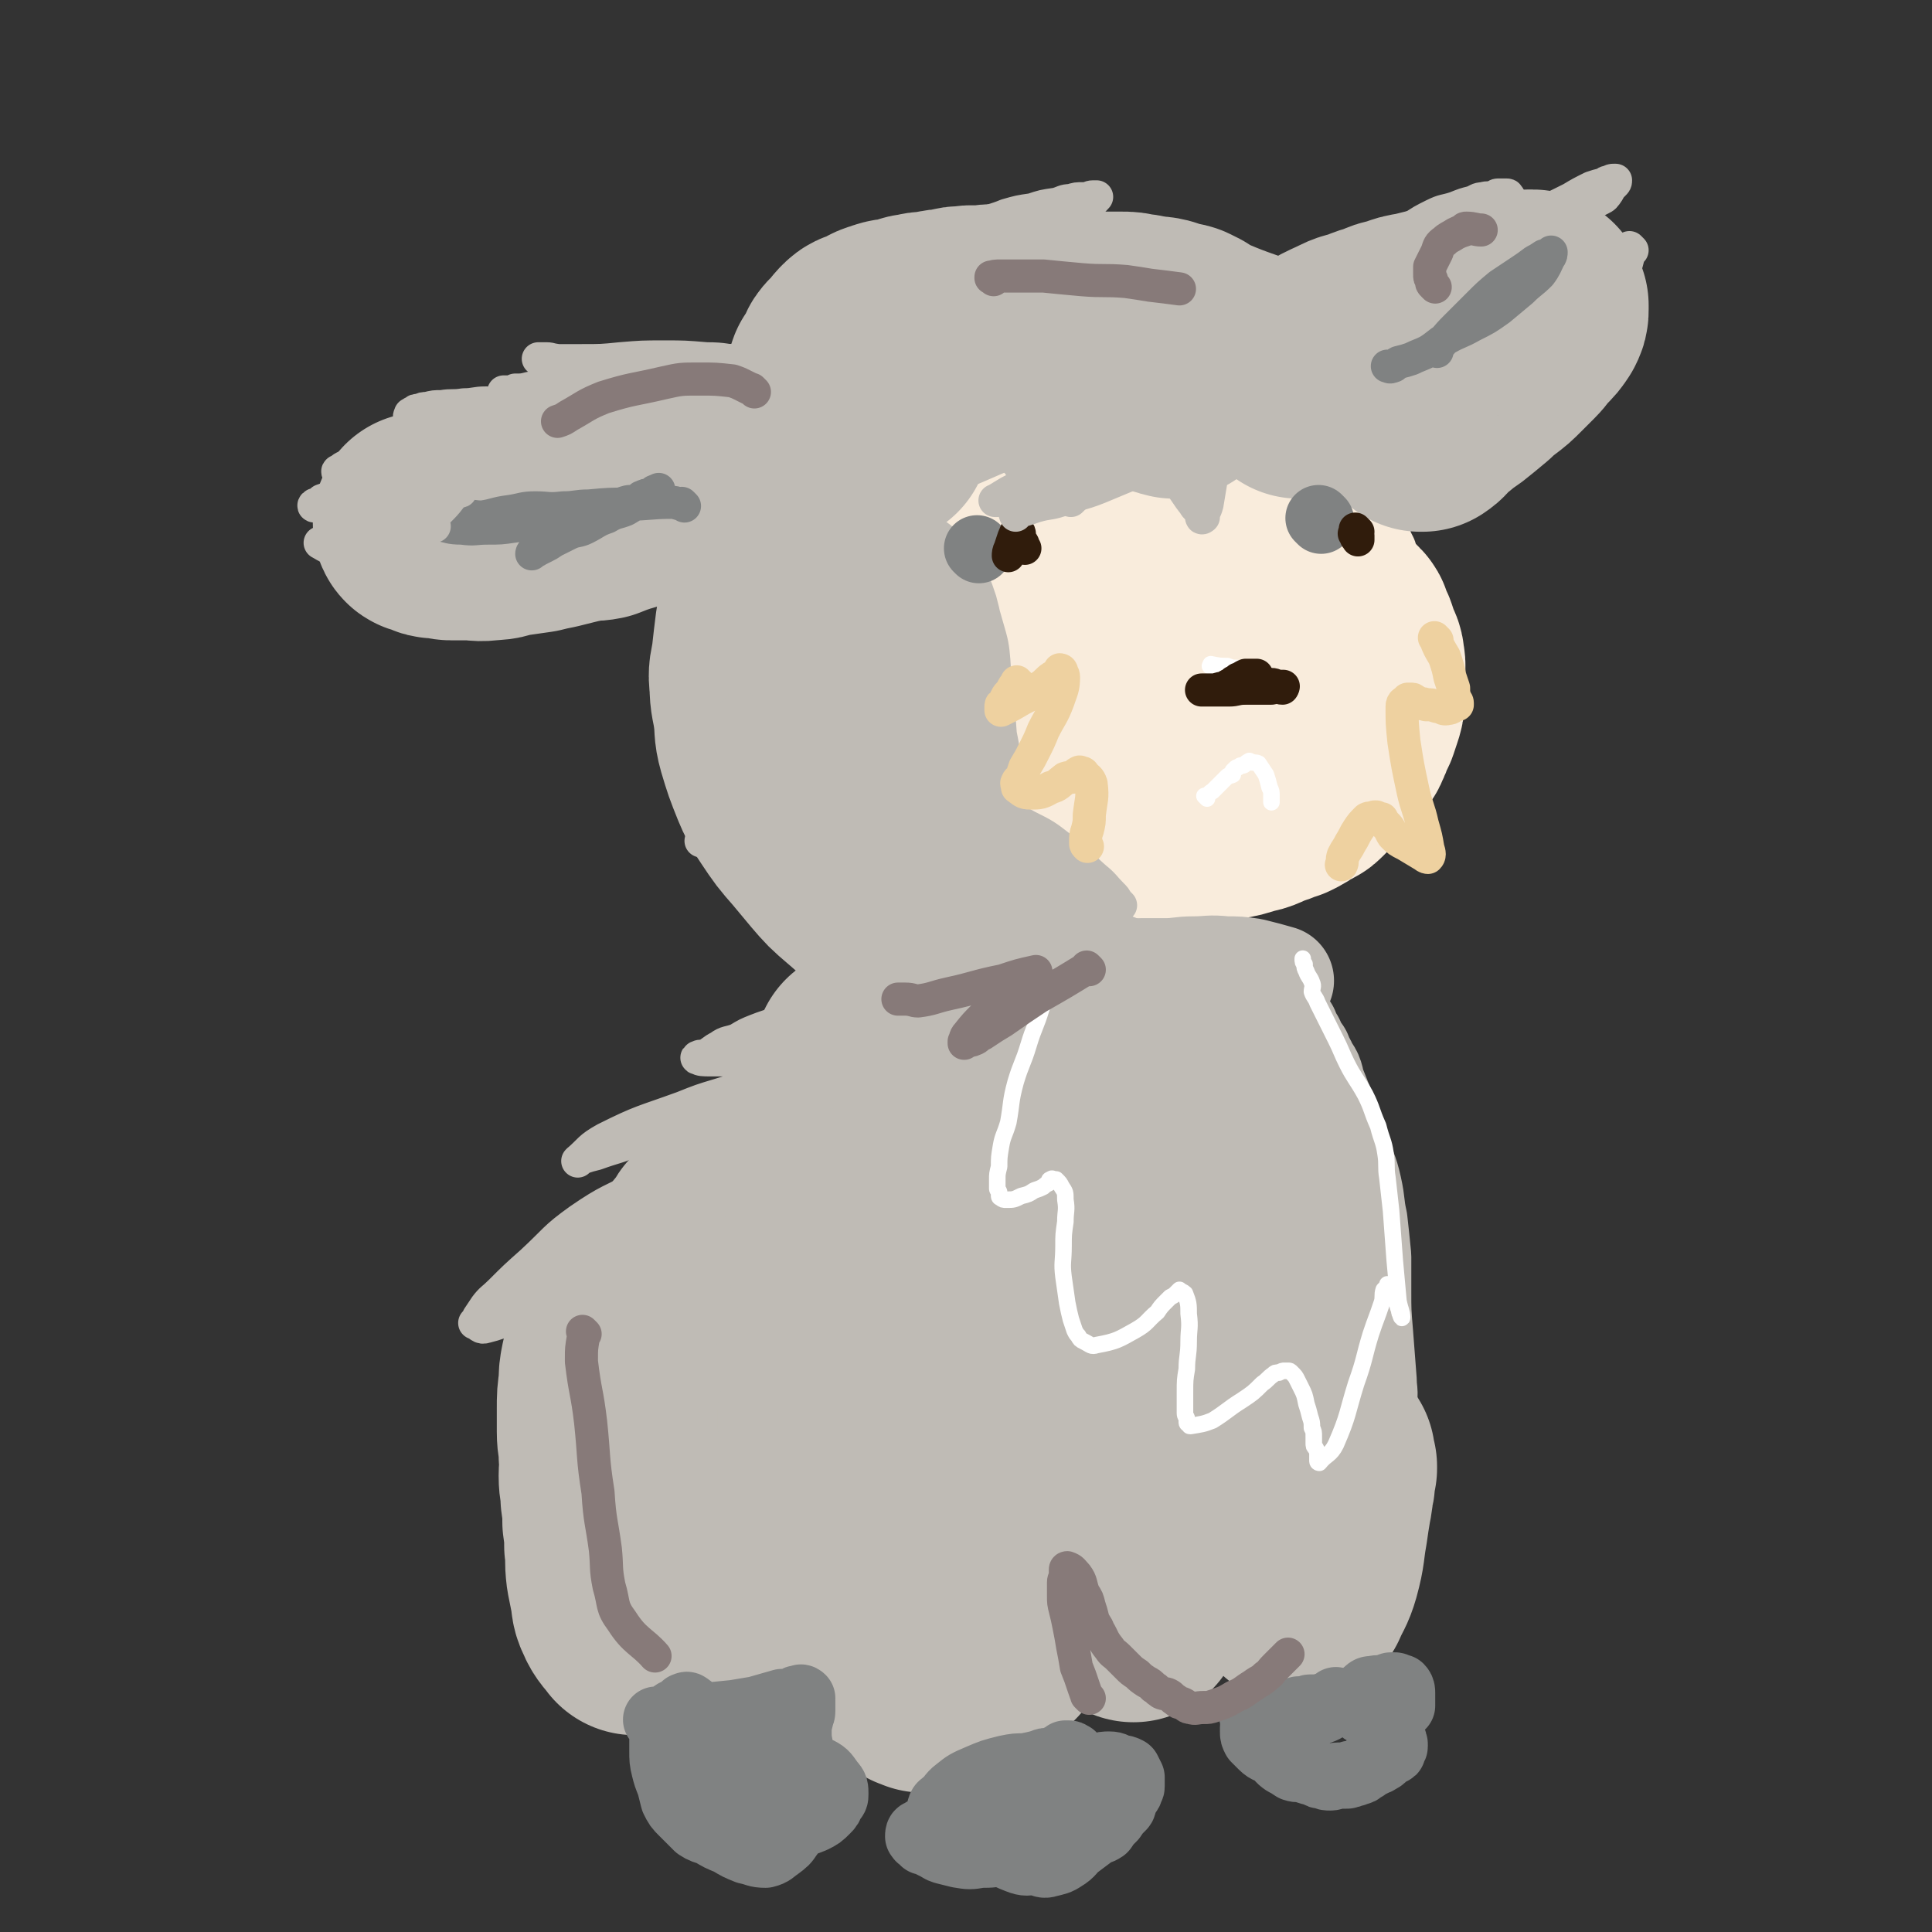 <svg viewBox='0 0 1050 1050' version='1.1' xmlns='http://www.w3.org/2000/svg' xmlns:xlink='http://www.w3.org/1999/xlink'><rect x="0" y="0" width="1050" height="1050" fill="#333333" stroke="none"/><g fill='none' stroke='#F9ECDC' stroke-width='9' stroke-linecap='round' stroke-linejoin='round'><path d='M541,380c-1,-1 -1,-1 -1,-1 -1,-1 0,0 0,0 0,0 0,0 0,0 2,-3 2,-3 5,-6 4,-4 4,-4 9,-8 4,-4 4,-3 8,-8 4,-5 3,-5 7,-11 2,-3 2,-3 5,-6 2,-3 2,-3 5,-6 2,-2 1,-2 3,-4 3,-3 3,-2 6,-4 2,-2 1,-3 4,-5 3,-2 3,-2 6,-5 4,-3 4,-3 8,-6 3,-2 3,-2 6,-4 2,-1 2,-1 5,-3 2,-1 2,-1 5,-1 2,-1 2,0 5,-1 3,-1 2,-1 5,-2 2,-1 2,-1 5,-1 2,-1 2,0 5,-1 2,0 2,-1 4,-1 3,-1 3,0 6,0 2,0 2,0 5,0 2,0 2,0 4,0 2,0 2,0 5,1 2,1 2,1 5,1 2,1 2,1 5,1 1,0 1,0 3,0 1,0 1,0 3,1 1,0 1,0 2,1 2,1 2,2 3,2 2,1 2,1 5,1 1,1 1,0 2,1 2,1 2,1 3,2 2,1 2,0 3,1 2,1 2,1 3,2 2,1 2,0 4,1 1,1 0,1 1,2 2,1 2,0 3,1 2,1 1,2 2,2 2,2 3,1 5,2 1,1 1,1 3,2 1,1 0,1 1,2 1,1 1,1 2,2 1,1 1,1 2,2 2,2 2,2 3,4 1,1 1,1 2,1 1,1 2,1 3,2 2,2 2,2 4,5 0,0 0,0 1,1 1,2 1,2 2,3 1,1 0,1 1,2 1,2 1,1 2,2 1,2 1,2 2,3 '/></g>
<g fill='none' stroke='#F9ECDC' stroke-width='120' stroke-linecap='round' stroke-linejoin='round'><path d='M580,373c-1,-1 -1,-1 -1,-1 -1,-1 0,0 0,0 0,0 1,0 1,0 1,-2 0,-2 1,-4 1,-3 1,-3 2,-5 2,-2 2,-2 3,-4 2,-4 2,-4 3,-7 2,-3 2,-3 4,-6 3,-3 3,-3 6,-5 3,-3 3,-3 6,-5 2,-3 2,-3 5,-5 3,-2 3,-3 7,-4 3,-2 3,-2 6,-3 2,-1 1,-2 3,-3 3,-2 3,-2 5,-3 2,-1 2,-1 4,-2 2,-1 2,-2 4,-3 3,-1 3,-1 5,-2 3,-1 2,-1 4,-2 3,-1 3,-2 7,-2 2,-1 2,0 5,0 4,0 4,0 8,0 1,0 2,0 3,0 2,0 2,1 4,1 3,1 3,0 6,0 2,0 2,0 5,1 1,0 1,0 2,1 2,1 2,1 4,2 2,1 2,0 4,1 2,1 2,1 3,2 2,1 2,1 4,2 3,2 3,2 5,4 2,2 2,2 4,3 2,2 3,2 4,3 2,2 2,2 3,3 2,2 2,2 3,3 2,2 2,2 3,3 2,2 2,2 4,4 1,1 0,2 1,3 1,2 1,2 2,4 1,3 1,3 2,6 1,3 2,3 2,6 1,4 0,4 0,9 0,3 0,3 0,6 0,3 0,3 0,5 0,3 0,3 -1,6 -1,3 -1,3 -2,6 -1,2 -1,2 -2,4 -1,3 -1,3 -2,5 -1,3 -2,2 -3,4 -2,2 -2,2 -3,4 -2,3 -2,3 -4,5 -2,3 -2,2 -4,4 -3,3 -3,3 -6,6 -1,1 -1,1 -4,2 -4,3 -4,3 -8,5 -5,1 -4,2 -9,3 -5,2 -5,3 -11,4 -6,2 -6,2 -12,3 -7,1 -7,2 -14,2 -8,0 -8,-1 -16,-1 -8,-1 -8,0 -15,-1 -5,-1 -5,-1 -11,-3 -4,-2 -4,-2 -9,-4 -4,-3 -3,-3 -7,-6 -4,-3 -4,-2 -8,-5 -3,-4 -3,-4 -6,-9 -3,-5 -3,-5 -5,-11 -2,-6 -1,-6 -2,-12 -1,-7 -1,-7 -1,-13 0,-6 0,-6 2,-11 3,-6 4,-7 7,-12 '/><path d='M498,267c-1,-1 -1,-1 -1,-1 -1,-1 0,0 0,0 0,0 0,0 0,0 0,0 -1,0 0,0 0,-1 1,-1 2,-1 2,0 2,1 3,1 2,1 2,1 4,1 2,1 2,1 4,1 2,1 3,0 4,1 3,1 3,1 5,2 2,1 2,1 4,2 2,1 2,2 4,2 2,2 2,1 5,2 2,1 2,2 4,2 2,1 2,1 5,2 0,0 0,0 0,0 '/></g>
<g fill='none' stroke='#F9ECDC' stroke-width='36' stroke-linecap='round' stroke-linejoin='round'><path d='M677,282c-1,-1 -1,-1 -1,-1 -1,-1 0,0 0,0 0,0 0,0 0,0 0,0 -1,-1 0,0 1,0 2,1 5,2 1,0 1,1 3,1 2,1 2,0 4,1 1,0 1,1 3,1 1,1 1,0 2,0 1,0 1,1 2,1 2,0 2,0 3,0 1,0 1,1 1,1 2,1 3,1 5,1 '/><path d='M676,293c-1,-1 -1,-1 -1,-1 -1,-1 0,0 0,0 2,-2 2,-2 4,-4 1,-2 1,-2 3,-5 1,-1 0,-2 1,-3 2,-2 2,-2 4,-4 0,0 0,-1 1,-1 1,-1 1,-1 2,-1 2,-1 2,-1 4,-1 1,0 1,-1 3,-1 2,0 2,0 4,0 2,0 2,1 4,1 0,1 0,1 1,1 2,1 3,0 5,1 1,1 1,2 2,2 2,1 2,0 3,1 2,1 2,2 3,2 2,1 2,0 3,1 2,1 2,1 3,2 2,1 2,1 3,2 0,0 0,0 0,0 '/><path d='M647,382c-1,-1 -1,-1 -1,-1 -1,-1 0,0 0,0 0,0 0,0 0,0 1,0 1,0 2,0 1,0 1,1 3,1 3,0 3,-1 6,-1 4,-1 4,0 8,0 '/><path d='M627,398c-1,-1 -1,-1 -1,-1 -1,-1 0,0 0,0 0,0 0,0 0,0 2,0 2,0 4,-1 7,-2 7,-3 14,-5 6,-1 6,-1 12,-2 9,-2 9,-2 18,-3 6,-1 6,-2 11,-2 4,-1 4,-1 9,-1 '/><path d='M679,280c-1,-1 -1,-1 -1,-1 -1,-1 0,-1 0,-1 0,-2 0,-2 1,-4 0,-4 0,-4 1,-8 1,-2 2,-2 3,-4 2,-3 2,-2 4,-5 1,-1 0,-1 1,-2 1,-1 1,-2 2,-2 2,-2 3,-2 5,-2 1,-1 1,-1 3,-1 2,0 2,-1 4,-1 2,0 2,1 5,1 3,1 3,1 6,2 2,1 3,1 5,2 2,2 2,2 5,4 2,1 2,0 4,1 2,2 2,2 5,3 2,2 2,2 4,3 1,1 2,1 3,2 0,1 0,2 0,2 1,2 1,2 2,2 '/><path d='M692,271c-1,-1 -1,-1 -1,-1 -1,-1 0,0 0,0 2,0 2,0 5,0 2,0 2,0 5,1 3,0 3,0 5,1 3,1 3,1 6,2 2,0 2,0 4,1 4,1 4,1 8,2 4,2 4,2 8,4 3,1 3,0 5,1 3,1 3,2 6,3 1,1 1,1 2,2 2,2 2,2 3,4 2,3 1,3 2,5 1,2 1,2 2,4 1,3 0,3 1,6 1,3 1,3 1,6 0,5 -1,6 -1,9 '/></g>
<g fill='none' stroke='#BFBBB5' stroke-width='120' stroke-linecap='round' stroke-linejoin='round'><path d='M471,576c-1,-1 -1,-1 -1,-1 -1,-1 0,0 0,0 0,0 0,0 0,0 0,0 0,0 0,0 -1,-1 0,0 0,0 0,5 -1,5 -1,9 -1,7 -1,7 -1,14 0,4 0,4 -1,8 0,4 1,4 0,8 -1,4 -1,4 -2,7 0,3 0,3 0,6 0,2 0,2 -1,4 0,1 0,1 -1,3 0,1 0,1 -1,2 0,1 0,1 -1,2 -2,2 -3,2 -5,3 -3,1 -3,1 -6,2 -4,1 -3,2 -7,2 -4,1 -5,0 -9,0 -2,0 -2,0 -4,1 -2,0 -2,0 -4,1 -2,1 -2,1 -4,2 -2,1 -2,1 -4,2 -3,1 -3,1 -6,2 -2,1 -2,1 -4,2 -2,2 -1,2 -3,3 -2,2 -3,1 -4,2 -3,2 -3,2 -6,4 -1,2 -1,2 -3,3 -3,2 -3,2 -6,4 -2,3 -1,3 -3,6 -3,2 -3,2 -5,5 -2,2 -2,2 -4,4 -1,1 -1,1 -2,3 -2,4 -2,5 -4,9 -2,3 -2,3 -3,6 -2,3 -2,3 -4,7 -1,3 -1,3 -1,7 -1,4 -1,5 -1,9 -1,7 -2,7 -2,14 -1,8 0,8 0,17 0,7 0,7 0,14 0,5 1,5 1,11 0,5 0,5 0,11 0,6 1,6 1,11 0,5 0,5 0,9 0,4 1,3 1,7 0,4 0,4 0,9 0,3 0,3 1,7 1,2 2,2 2,4 1,3 0,3 0,7 0,2 1,1 1,4 0,2 -1,2 0,4 1,2 1,2 2,4 1,1 1,2 1,4 1,1 1,1 1,2 0,2 0,2 1,3 2,3 3,4 5,6 '/><path d='M455,656c-1,-1 -1,-1 -1,-1 -1,-1 0,0 0,0 0,0 0,0 0,0 0,0 0,0 0,0 -1,-1 0,0 0,0 1,2 1,2 1,3 1,7 1,7 1,13 1,9 1,9 2,17 1,11 0,11 1,22 0,9 0,9 1,19 1,9 1,9 1,17 1,11 0,11 0,21 0,14 0,14 1,28 1,10 1,10 2,20 1,11 1,11 2,22 1,7 2,7 4,14 1,7 0,7 1,14 1,4 1,4 2,8 1,4 2,4 4,8 1,3 0,3 1,6 2,4 2,4 5,9 1,2 1,2 2,4 2,2 2,2 3,3 2,3 2,3 3,5 2,1 2,1 3,2 2,1 2,0 3,1 2,1 1,2 2,2 1,1 1,0 2,0 0,0 1,2 1,1 5,-8 7,-8 8,-18 4,-19 3,-20 3,-40 1,-18 0,-18 -1,-37 -1,-16 0,-16 -1,-32 -1,-13 -1,-13 -2,-26 -1,-10 -1,-11 -4,-20 -3,-12 -4,-12 -9,-23 -5,-10 -5,-10 -9,-19 -4,-8 -4,-8 -7,-17 -2,-6 -2,-6 -4,-12 -1,-5 -1,-5 -2,-11 -1,-2 -1,-2 -2,-4 -1,-2 -1,-2 -1,-4 0,-2 0,-2 0,-3 0,-1 -1,-1 -1,-2 0,-1 0,-1 0,-1 2,2 2,2 4,5 7,12 7,12 14,26 7,13 7,13 13,27 4,10 3,11 6,20 3,8 4,8 7,16 2,7 2,7 4,14 2,9 2,9 4,18 3,8 3,8 4,17 3,11 3,10 5,21 2,13 1,13 2,25 1,8 2,8 3,17 1,7 1,7 2,14 1,4 0,4 1,9 0,3 1,3 1,6 0,2 0,2 0,3 0,2 1,2 1,3 0,1 0,1 0,2 0,1 1,0 1,1 0,1 0,1 0,2 0,0 0,0 0,0 0,1 0,1 0,1 -6,-21 -6,-21 -11,-43 -5,-20 -5,-20 -10,-40 -3,-16 -3,-16 -5,-32 -2,-14 -2,-14 -3,-28 -2,-14 -2,-14 -2,-28 -1,-15 0,-15 0,-31 0,-12 0,-12 0,-25 0,-10 0,-10 0,-20 0,-8 -1,-8 -1,-17 0,-8 1,-8 1,-16 0,-8 0,-8 0,-16 0,-7 0,-7 0,-14 0,-7 1,-7 1,-14 0,-4 0,-4 0,-8 0,-2 0,-2 0,-5 0,-2 1,-2 1,-4 0,-1 0,-1 0,-2 0,-1 0,-1 0,-2 0,-1 0,-1 0,-1 0,-1 0,-1 0,-1 0,-1 0,-1 0,-1 0,0 0,0 0,0 0,0 0,0 0,0 '/><path d='M342,723c-1,-1 -1,-1 -1,-1 -1,-1 0,0 0,0 0,0 0,0 0,0 0,0 0,-1 0,0 -2,1 -2,1 -4,4 -1,3 -1,3 -3,7 -1,5 -1,5 -2,9 -1,5 -1,5 -1,10 -1,7 -1,7 -1,14 0,6 0,6 0,12 0,6 1,6 1,13 1,6 0,6 0,11 0,6 1,6 1,12 1,7 1,7 1,13 1,7 1,7 1,13 1,7 0,7 1,15 1,5 1,5 2,10 1,4 0,5 2,9 2,5 4,6 6,9 '/><path d='M568,772c-1,-1 -2,-2 -1,-1 0,0 1,1 1,2 1,1 0,1 1,3 0,2 0,2 1,3 1,5 1,5 2,9 1,4 2,4 3,8 2,4 2,4 4,7 1,3 1,3 3,6 1,4 2,4 3,7 1,3 0,4 1,7 1,3 2,3 3,6 2,4 2,4 4,7 1,3 1,3 3,6 0,2 0,2 1,4 1,1 1,1 1,2 1,2 2,2 2,3 1,2 1,2 1,3 1,2 1,2 2,4 1,1 1,1 2,2 2,3 2,2 4,5 3,5 5,7 7,11 '/><path d='M640,836c-1,-1 -2,-1 -1,-1 0,-3 1,-3 3,-6 1,-3 1,-3 3,-7 3,-7 3,-8 7,-15 5,-11 6,-10 11,-21 3,-6 2,-7 6,-13 3,-4 4,-4 7,-8 2,-3 1,-4 3,-7 1,-1 1,0 2,-1 1,-1 1,-1 2,-1 0,-1 0,-1 0,-1 0,0 1,0 1,0 1,1 1,1 2,2 2,3 2,3 3,6 2,4 2,4 3,8 2,5 2,5 2,10 1,6 0,6 0,11 0,5 1,5 1,10 1,5 0,5 1,11 0,4 1,4 1,8 1,7 0,7 1,14 0,3 1,3 1,6 1,3 1,3 1,6 1,3 1,3 1,6 0,2 0,2 0,4 0,0 1,0 1,1 1,2 0,2 1,3 0,1 1,0 1,1 1,1 1,1 1,2 0,1 0,1 0,2 0,0 0,0 0,0 0,1 1,0 1,0 3,-7 4,-7 6,-14 3,-11 2,-11 4,-22 1,-7 1,-7 2,-13 1,-5 1,-5 1,-9 1,-2 1,-2 1,-5 0,-1 0,-1 0,-2 0,-1 0,-1 0,-2 0,-1 1,-1 1,-1 0,-1 0,-1 0,-1 0,-1 -1,-1 -1,-2 0,-1 0,-1 0,-2 0,-1 0,-1 0,-1 '/><path d='M496,467c-1,-1 -1,-1 -1,-1 -1,-2 0,-3 -1,-5 -1,-1 -1,-1 -2,-3 -1,-3 -1,-3 -2,-6 -2,-5 -3,-5 -5,-10 -3,-6 -3,-6 -6,-13 -2,-5 -2,-5 -3,-10 -2,-6 -2,-6 -3,-13 -1,-4 -1,-4 -2,-9 -1,-4 -2,-4 -2,-9 -1,-4 0,-4 0,-9 0,-4 0,-4 0,-9 0,-3 0,-3 1,-7 0,-3 0,-3 1,-6 1,-3 1,-2 2,-5 1,-2 1,-2 2,-5 1,-2 1,-2 2,-5 1,-3 1,-3 2,-6 1,-1 1,-1 1,-2 0,-1 0,-1 0,-1 0,0 0,0 0,0 0,0 -1,-1 0,0 0,0 1,1 2,3 2,5 2,5 3,10 2,7 2,7 4,14 1,9 0,9 1,18 2,14 2,14 3,28 2,10 2,9 3,19 1,9 2,9 2,17 1,7 1,7 1,13 0,5 0,5 1,10 0,4 0,4 1,8 0,2 1,2 1,4 0,2 0,2 0,5 0,1 0,1 0,2 0,2 0,2 0,3 0,1 -1,1 -1,2 0,1 0,1 0,1 -2,1 -3,2 -5,1 -8,-1 -9,0 -16,-4 -7,-3 -7,-4 -13,-9 -7,-6 -7,-6 -13,-13 -5,-6 -5,-6 -10,-12 -7,-8 -7,-8 -13,-17 -4,-6 -4,-6 -7,-13 -4,-10 -4,-10 -7,-20 -2,-7 -1,-8 -2,-15 -1,-8 -2,-8 -2,-16 -1,-7 0,-7 1,-14 1,-9 1,-9 2,-17 1,-7 2,-7 2,-15 1,-5 0,-5 1,-11 1,-6 1,-6 2,-13 1,-5 2,-4 3,-9 1,-5 1,-5 2,-9 2,-5 2,-5 4,-10 1,-4 1,-5 2,-9 2,-5 3,-5 4,-10 2,-4 1,-5 3,-9 2,-4 2,-4 4,-9 2,-4 2,-4 4,-9 1,-4 1,-4 2,-8 2,-5 2,-5 4,-10 1,-3 1,-3 2,-6 2,-3 2,-2 4,-5 1,-2 0,-2 1,-4 2,-3 3,-2 5,-5 1,-2 1,-2 3,-4 2,-2 3,-1 6,-2 3,-2 3,-3 7,-4 5,-2 5,-1 11,-2 3,-1 3,-2 6,-2 4,-1 4,-1 7,-1 3,0 3,-1 6,-1 3,-1 3,0 7,-1 3,-1 3,-1 7,-1 4,-1 4,0 8,0 3,0 3,-1 6,-1 3,0 3,0 7,0 3,0 3,0 5,0 2,0 2,1 4,1 2,0 2,0 4,0 1,0 1,0 3,0 1,0 0,1 1,1 1,1 1,0 2,0 1,0 1,1 2,1 '/><path d='M478,236c-1,-1 -1,-1 -1,-1 -1,-2 0,-2 0,-3 0,-2 0,-3 1,-5 1,-2 1,-2 2,-4 2,-3 2,-3 5,-6 1,-2 1,-3 4,-5 5,-4 5,-4 11,-8 3,-3 2,-3 6,-5 3,-3 3,-3 6,-5 3,-2 3,-2 7,-4 4,-1 4,-1 8,-1 5,-1 5,-1 10,-2 5,-1 5,-1 10,-1 6,0 6,0 11,0 4,0 4,-1 8,0 5,1 5,1 9,2 4,2 4,2 7,4 3,1 3,0 6,1 5,2 5,3 9,5 3,1 3,0 6,1 5,2 5,2 10,4 4,1 4,1 8,2 5,2 5,2 9,3 4,2 4,2 8,3 '/><path d='M572,181c-1,-1 -1,-1 -1,-1 -1,-1 0,0 0,0 0,0 0,0 0,0 1,0 1,-1 2,-1 3,-1 3,-1 6,-2 4,-1 4,-2 8,-2 5,0 5,0 10,0 6,0 6,0 12,0 4,0 4,0 8,1 4,0 4,1 7,1 3,1 3,0 7,1 3,1 3,1 6,2 2,1 2,0 5,1 2,1 2,1 4,2 4,3 4,3 9,5 14,6 19,7 29,11 '/><path d='M405,248c-1,-1 -1,-1 -1,-1 -1,-1 0,0 0,0 -1,0 -2,0 -3,0 -2,0 -2,1 -3,1 -3,1 -3,1 -6,2 -5,2 -5,2 -11,4 -4,2 -4,2 -9,4 -4,2 -4,2 -8,4 -5,2 -4,3 -9,4 -4,2 -4,2 -8,3 -5,2 -5,3 -10,4 -6,2 -6,2 -11,4 -5,1 -5,0 -9,1 -5,1 -5,1 -9,2 -4,1 -4,1 -8,2 -5,1 -5,1 -9,2 -7,1 -7,1 -14,2 -6,1 -5,2 -11,2 -6,1 -6,0 -11,0 -3,0 -3,0 -6,0 -2,0 -2,0 -4,0 -2,0 -2,-1 -4,-1 -2,0 -2,0 -3,0 -2,0 -2,0 -4,-1 -1,0 -1,-1 -2,-1 -1,0 -1,0 -1,0 -1,0 -1,-1 -1,-1 0,0 0,0 0,0 5,-1 5,-2 10,-2 6,-1 6,-1 12,-1 7,0 7,0 14,-1 8,-1 8,-1 16,-2 9,-1 9,-1 19,-2 9,-1 9,-2 18,-3 5,-1 5,0 10,-1 4,-1 4,-1 8,-2 3,-1 3,-1 6,-1 1,-1 1,-1 3,-1 2,0 2,0 3,0 3,-1 4,-1 6,-2 7,-3 7,-4 14,-7 '/><path d='M706,211c-1,-1 -1,-1 -1,-1 -1,-1 0,0 0,0 0,0 0,0 0,0 0,0 0,0 0,0 -1,-1 0,0 0,0 0,0 0,0 0,0 1,-2 0,-2 1,-3 3,-4 3,-4 6,-7 4,-4 4,-4 9,-7 5,-3 6,-3 12,-6 4,-2 4,-1 9,-3 5,-2 5,-2 9,-3 4,-2 4,-2 9,-3 5,-2 5,-2 11,-3 4,-1 4,-1 8,-2 4,-1 4,-1 8,-2 4,-1 4,-1 8,-2 3,-1 2,-2 5,-2 2,-1 2,-1 5,-1 2,0 2,0 4,0 1,0 1,0 3,-1 1,-1 1,-1 3,-1 1,0 1,0 2,0 2,0 2,0 4,0 2,0 2,0 4,0 0,0 0,0 1,0 2,0 2,-1 4,-1 1,0 1,0 3,0 1,0 0,1 1,1 1,0 1,0 1,0 0,0 0,1 0,1 0,1 1,1 1,1 0,1 0,1 0,2 0,2 0,2 -1,4 -2,3 -2,3 -5,6 -3,3 -3,4 -6,7 -4,4 -4,4 -7,7 -4,4 -4,4 -8,7 -4,3 -4,3 -7,6 -6,5 -6,5 -11,9 -4,3 -5,3 -8,6 -3,2 -3,2 -6,5 -2,2 -1,2 -4,4 0,0 -1,0 -1,0 '/></g>
<g fill='none' stroke='#808282' stroke-width='18' stroke-linecap='round' stroke-linejoin='round'><path d='M372,275c-1,-1 -1,-1 -1,-1 -1,-1 0,0 0,0 -3,0 -3,-1 -6,-1 -12,0 -12,1 -24,1 -10,0 -10,0 -21,1 -7,0 -7,1 -14,1 -8,1 -8,0 -15,0 -7,0 -7,1 -14,2 -8,1 -8,2 -15,3 -5,0 -5,-1 -10,0 -4,1 -4,1 -7,2 -2,1 -2,1 -4,1 -1,0 -1,0 -2,0 -1,0 -1,1 -1,1 0,0 0,0 0,0 6,1 6,2 13,2 7,1 7,0 14,0 7,0 7,0 14,-1 7,-1 7,-1 15,-2 8,-1 8,-2 16,-3 5,-1 5,0 10,-1 4,-1 3,-1 6,-2 4,-1 4,-1 8,-2 3,-2 3,-2 6,-3 3,-1 4,0 7,-1 1,-1 1,-2 2,-2 2,-1 2,-1 4,-1 1,-1 2,-1 2,-1 1,-1 0,-1 1,-1 1,-1 1,0 2,0 0,0 0,0 0,-1 0,0 0,0 0,0 -4,2 -4,2 -8,5 -5,3 -5,3 -10,6 -5,2 -5,1 -10,4 -6,2 -6,3 -12,6 -4,2 -5,1 -9,3 -4,2 -4,2 -8,4 -3,2 -3,2 -5,3 -2,1 -2,1 -4,2 -1,1 -1,0 -2,1 -1,0 -1,1 -1,1 '/><path d='M781,191c-1,-1 -1,-1 -1,-1 -1,-1 0,0 0,0 0,0 0,0 0,0 6,-6 5,-6 11,-12 6,-6 6,-6 12,-12 6,-6 6,-6 12,-11 6,-4 6,-4 12,-8 3,-2 3,-2 7,-5 2,-1 2,-1 5,-3 0,0 0,0 1,0 1,-1 1,0 2,-1 1,0 1,-1 1,-1 0,0 0,0 0,0 0,1 0,2 -1,3 -2,4 -2,5 -5,9 -5,5 -5,4 -10,9 -6,5 -6,5 -12,10 -7,5 -7,5 -15,9 -7,4 -7,3 -14,7 -5,3 -5,4 -10,7 -4,2 -5,2 -9,4 -3,1 -3,1 -7,2 -2,1 -2,2 -3,2 -2,1 -2,0 -3,0 '/><path d='M530,298c-1,-1 -1,-1 -1,-1 -1,-1 0,0 0,0 '/></g>
<g fill='none' stroke='#808282' stroke-width='36' stroke-linecap='round' stroke-linejoin='round'><path d='M532,299c-1,-1 -1,-1 -1,-1 '/><path d='M718,283c-1,-1 -1,-1 -1,-1 -1,-1 0,0 0,0 '/><path d='M358,936c-1,-1 -1,-1 -1,-1 -1,-1 0,0 0,0 0,0 0,0 0,0 0,0 0,0 0,0 -1,-1 0,0 0,0 0,0 0,0 0,0 0,0 0,0 0,0 -1,-1 0,0 0,0 0,0 0,0 0,0 4,0 4,-1 9,-1 6,-1 6,0 13,-1 10,-1 10,-1 20,-2 6,-1 6,-1 12,-2 7,-2 7,-2 14,-4 2,0 2,0 5,0 1,-1 1,-1 2,-1 1,-1 1,-1 2,-1 1,0 1,0 2,0 0,0 0,0 0,0 0,0 -1,-1 -1,0 0,0 1,0 1,1 0,3 0,3 0,6 0,2 -1,2 -1,4 -1,4 -1,4 -1,8 0,6 1,5 1,11 1,3 -1,4 0,7 0,3 1,3 2,7 1,3 1,3 1,6 0,2 0,2 0,5 0,2 -1,2 -1,4 -1,4 -1,4 -3,8 -2,4 -2,4 -5,8 -2,3 -2,3 -6,6 -3,2 -3,3 -7,4 -5,0 -5,-1 -10,-2 -5,-2 -5,-2 -10,-5 -5,-2 -5,-2 -10,-5 -3,-1 -4,-1 -7,-3 -4,-4 -4,-4 -8,-8 -3,-3 -3,-3 -5,-7 -1,-4 -1,-4 -2,-8 -2,-5 -2,-5 -3,-9 -1,-4 -1,-5 -1,-9 0,-3 0,-3 0,-6 0,-2 0,-2 1,-4 1,-4 2,-4 3,-7 1,-2 1,-2 2,-4 1,-1 2,0 3,-1 1,-1 1,-1 2,-2 1,-1 1,-1 1,-1 1,0 1,-1 2,0 2,1 2,2 4,4 2,4 3,4 4,9 2,7 1,7 2,14 1,4 0,4 1,8 1,4 2,4 4,8 2,5 1,5 5,9 4,5 4,6 9,9 6,3 6,3 13,4 8,1 8,1 16,0 5,-1 5,-1 10,-3 4,-2 4,-2 7,-5 2,-2 2,-2 3,-5 2,-2 2,-2 2,-4 0,-3 0,-4 -2,-6 -3,-4 -3,-5 -7,-7 -6,-3 -7,-2 -14,-3 -7,-1 -7,-1 -15,-1 -10,0 -10,0 -19,0 -7,0 -7,0 -13,0 -3,0 -3,0 -6,0 -1,0 -1,0 -2,0 -1,0 0,1 -1,1 0,0 0,0 -1,0 0,0 0,0 0,0 0,0 -1,-1 0,0 2,1 2,3 6,5 6,3 6,3 13,6 6,3 6,4 12,6 6,2 6,2 12,3 2,1 2,1 4,1 2,0 2,0 3,0 3,0 3,0 5,0 '/><path d='M512,984c-1,-1 -2,-1 -1,-1 0,-2 1,-2 2,-3 4,-3 3,-4 7,-7 5,-4 5,-4 12,-7 7,-3 7,-3 15,-5 5,-1 5,-1 10,-1 5,-1 5,-1 9,-2 2,-1 2,-1 5,-1 1,0 2,0 3,-1 1,0 1,-1 2,-1 1,0 2,0 2,0 1,0 0,-1 0,-1 0,-1 1,0 1,0 1,0 0,-1 0,-1 0,0 1,0 2,0 0,0 0,0 0,0 1,0 0,1 1,1 0,0 1,0 1,0 1,1 1,1 2,3 1,2 1,2 1,5 1,2 1,2 1,5 0,2 -1,2 -1,5 -1,3 0,3 -1,6 -2,4 -3,4 -6,7 -3,4 -3,5 -7,8 -5,5 -6,4 -12,7 -7,4 -7,4 -14,6 -6,2 -7,2 -13,2 -6,1 -6,1 -12,0 -4,-1 -4,-1 -8,-2 -3,-1 -2,-1 -4,-2 -2,-1 -2,-1 -4,-2 -2,-1 -2,-1 -3,-1 -1,-1 -1,-2 -1,-2 -1,-1 -1,0 -1,0 -1,0 0,-1 0,-1 0,-1 -1,0 -1,0 0,-1 0,-2 1,-2 3,-2 3,-2 6,-2 6,0 6,1 12,2 10,4 10,4 20,8 8,3 7,4 15,7 5,2 5,1 10,1 4,1 4,2 7,1 4,-1 5,-1 8,-3 5,-3 4,-4 8,-7 4,-3 4,-3 8,-6 3,-2 3,-1 6,-3 2,-3 2,-3 5,-6 2,-3 2,-3 5,-6 1,-1 0,-2 1,-3 1,-2 1,-2 2,-4 1,-1 1,-1 1,-2 0,-1 1,-1 1,-2 0,-1 0,-1 0,-2 0,-2 0,-2 0,-3 -1,-2 -1,-2 -2,-4 -2,-1 -2,-1 -4,-1 -3,-1 -3,-2 -6,-2 -3,0 -3,0 -6,1 -5,2 -5,2 -11,5 -6,3 -6,3 -13,7 -6,3 -5,3 -11,6 -4,2 -4,2 -9,3 -4,2 -4,1 -8,2 -3,1 -3,1 -6,2 -3,1 -3,1 -6,2 0,0 0,0 -1,0 -1,0 -1,0 -2,0 -1,0 -1,0 -1,0 0,0 1,-1 2,-1 7,-3 7,-4 13,-7 7,-3 8,-3 15,-5 6,-2 6,-1 12,-3 3,0 3,0 6,-1 2,-1 1,-2 3,-2 2,-1 3,-1 5,-1 '/><path d='M682,934c-1,-1 -1,-1 -1,-1 -1,-1 0,0 0,0 0,0 0,0 0,0 1,0 1,-1 2,-1 3,0 3,0 5,0 2,0 2,-1 3,-1 3,-1 3,-1 6,-1 3,0 3,0 7,0 1,0 1,-1 2,-1 2,0 3,0 5,0 1,0 0,-1 1,-1 2,0 2,0 3,0 3,0 3,0 5,-1 2,0 2,-1 4,-1 0,0 0,0 1,0 1,0 1,-1 1,-1 0,0 0,0 0,0 0,0 0,-1 0,-1 -3,2 -3,3 -6,5 -4,2 -4,1 -8,2 -5,2 -5,2 -10,3 -4,1 -4,1 -8,1 -2,0 -2,0 -4,0 -2,0 -2,1 -4,1 0,0 -1,0 -1,0 -1,0 -1,1 -1,2 -1,0 -1,-1 -1,-1 -1,0 0,1 0,2 0,0 -1,-1 -1,-1 -1,0 -1,0 -1,1 0,1 0,1 0,2 0,2 0,2 1,4 2,2 2,2 4,4 3,3 4,2 7,4 2,2 2,3 5,5 2,1 2,1 5,3 3,1 3,0 6,1 3,1 3,1 7,2 1,1 1,1 3,1 2,1 2,1 4,1 2,0 2,-1 4,-1 2,0 2,0 4,0 2,0 2,0 3,-1 2,0 2,0 4,-1 1,0 1,0 2,-1 2,-1 2,-1 3,-2 2,-1 2,-1 4,-2 1,-1 1,0 2,-1 2,-1 2,-1 3,-2 1,-1 1,-1 2,-2 1,-1 1,-1 1,-1 0,0 1,0 1,0 1,0 1,0 1,-1 0,0 0,-1 0,-1 0,-1 1,0 1,-1 0,-2 0,-2 -1,-3 -2,-4 -2,-4 -5,-8 -3,-2 -3,-1 -6,-4 -1,-1 -1,-1 -2,-2 -1,-1 -1,-1 -1,-1 -1,-1 -2,0 -2,-1 -1,0 0,-1 0,-1 0,-1 -1,-1 -1,-1 -1,-1 -1,-1 -1,-1 0,0 -1,0 -1,0 0,0 0,-1 0,-1 0,-1 0,-1 1,-2 2,-2 1,-3 3,-4 2,-2 2,-2 4,-2 4,-1 4,0 7,-1 2,0 2,-1 3,-1 1,0 1,0 2,0 1,0 1,1 2,1 1,0 1,0 1,0 1,1 1,2 1,3 0,4 0,4 0,7 '/></g>
<g fill='none' stroke='#BFBBB5' stroke-width='60' stroke-linecap='round' stroke-linejoin='round'><path d='M602,558c-1,-1 -1,-1 -1,-1 -1,-1 0,0 0,0 0,4 -1,4 -1,8 -1,8 -1,8 -1,16 -1,15 -1,15 -2,30 -1,16 -1,16 -1,32 0,12 0,12 0,25 0,8 0,8 0,16 0,4 0,4 0,9 0,3 -1,3 -1,7 0,2 0,2 0,5 0,2 0,2 0,4 0,1 1,1 1,2 1,1 0,1 0,2 0,1 0,2 0,2 0,1 1,1 2,0 0,-13 0,-13 0,-27 0,-11 0,-11 1,-22 0,-9 1,-9 1,-17 0,-10 1,-10 0,-19 0,-7 -1,-6 -2,-13 -1,-4 -1,-5 -1,-9 -1,-5 0,-5 -1,-10 0,-5 0,-5 -1,-9 0,-2 -1,-2 -1,-5 0,-2 0,-2 0,-4 0,-1 0,-1 0,-2 0,-2 1,-2 1,-5 1,-1 0,-1 0,-3 0,-2 0,-2 1,-5 0,-1 1,-3 1,-2 2,5 3,7 4,15 3,20 2,20 3,41 1,15 2,15 2,29 0,11 0,11 0,22 0,4 0,4 0,8 0,2 0,2 0,5 0,2 0,2 0,4 0,2 0,2 0,4 1,3 1,3 2,7 1,4 2,4 2,8 1,3 0,3 1,6 1,2 1,2 2,4 1,0 1,0 1,1 0,1 1,1 1,2 0,1 0,1 0,1 0,1 0,1 1,1 0,0 1,0 1,0 3,-11 4,-11 5,-23 3,-21 2,-21 4,-43 2,-17 2,-17 3,-34 1,-14 2,-14 2,-28 1,-7 0,-7 0,-14 0,-5 0,-5 0,-10 0,-3 0,-4 0,-7 0,-2 -1,-2 -1,-4 0,-1 0,-1 0,-2 0,-1 0,-1 0,-1 0,0 0,0 0,0 7,23 8,23 13,47 6,21 5,21 9,43 2,14 2,14 4,28 1,7 1,7 2,14 1,5 0,5 1,9 0,2 1,2 1,5 0,1 0,1 0,2 0,2 0,2 0,5 0,2 0,2 1,5 0,2 0,2 1,3 1,2 1,2 1,3 0,1 0,1 0,2 0,0 1,0 1,0 1,0 0,2 0,1 -1,-12 -1,-13 -2,-26 -2,-16 -2,-16 -4,-32 -1,-16 -1,-16 -2,-33 -1,-10 -1,-10 -1,-19 0,-9 0,-9 0,-18 0,-5 -1,-5 -1,-10 0,-4 0,-4 0,-8 0,-4 0,-4 0,-9 0,-3 0,-3 0,-6 0,-2 0,-2 0,-4 0,-1 1,0 1,-1 0,-1 0,-1 0,-1 2,1 3,1 5,4 10,17 10,18 17,36 8,19 7,20 13,39 5,13 5,13 9,27 2,7 1,7 2,15 1,4 2,4 2,8 1,2 0,2 0,5 0,2 1,2 1,5 1,5 0,5 1,9 1,5 1,5 2,10 1,5 2,5 2,11 1,4 0,4 1,8 0,2 0,2 1,4 0,1 1,1 1,2 0,1 0,2 0,2 -2,-15 -2,-16 -4,-32 -2,-12 -2,-12 -3,-25 -1,-10 -1,-10 -2,-20 -1,-9 -1,-9 -2,-18 -1,-9 0,-9 -1,-19 -1,-8 -1,-8 -2,-16 -2,-9 -3,-9 -5,-18 -1,-5 0,-5 -1,-10 -1,-4 -1,-4 -2,-8 -1,-3 -1,-3 -1,-5 -1,-3 -1,-3 -1,-5 0,-1 0,-1 0,-2 0,-1 -1,-2 -1,-1 2,4 2,5 5,11 5,12 5,12 9,24 3,9 2,9 5,17 2,9 3,9 6,17 2,6 2,6 3,12 2,7 2,7 4,14 1,8 1,8 3,15 4,11 4,11 7,22 2,9 2,9 3,18 2,8 2,8 3,15 1,5 0,5 1,10 1,3 2,3 2,7 1,2 0,2 0,4 0,2 1,2 1,4 0,2 0,2 0,3 0,2 0,2 0,5 0,0 0,1 0,1 0,1 1,2 1,1 1,-4 0,-5 0,-10 -1,-13 -1,-13 -2,-26 -1,-12 -1,-12 -1,-24 0,-9 0,-9 0,-18 -1,-10 -1,-10 -2,-19 -2,-9 -1,-9 -3,-18 -2,-9 -3,-9 -6,-18 -2,-7 -2,-7 -5,-14 -2,-7 -2,-7 -5,-14 -2,-5 -2,-5 -4,-10 -1,-5 -1,-5 -4,-9 -1,-4 -2,-3 -3,-7 -2,-3 -3,-3 -4,-7 -2,-3 -2,-3 -3,-6 -2,-2 -2,-2 -4,-4 -1,-2 -1,-1 -3,-3 -3,-3 -3,-3 -5,-5 -1,-1 0,-1 -1,-1 -2,-2 -2,-2 -5,-4 -2,-1 -1,-1 -4,-3 -1,-1 -2,0 -4,-1 -2,-2 -2,-2 -5,-4 -2,-1 -2,-1 -5,-1 -3,-1 -3,-2 -6,-2 -4,-1 -4,0 -8,0 -8,1 -8,0 -15,1 -7,1 -7,1 -14,2 -5,1 -5,2 -10,2 -3,1 -3,0 -7,1 -4,1 -4,2 -7,2 -3,1 -3,0 -6,0 -2,0 -2,0 -3,0 -2,0 -2,0 -3,0 -2,0 -2,-1 -3,-1 -1,0 -1,0 -1,0 -2,0 -2,-1 -3,-1 0,0 0,0 0,0 -1,-1 -1,-1 -1,-1 0,0 0,0 0,0 -1,-1 -1,-1 -1,-1 0,0 0,0 0,0 1,-1 1,-1 2,-2 2,-1 2,-2 5,-2 3,-1 3,-1 6,-1 5,0 6,0 11,1 6,1 6,1 12,2 4,1 4,2 9,2 4,1 4,1 8,1 4,1 4,1 7,1 3,0 3,1 6,1 3,0 3,0 6,0 4,0 4,0 8,0 4,0 4,0 7,0 4,0 4,0 7,0 4,0 4,0 7,0 2,0 2,0 5,-1 3,-1 3,-1 6,-2 2,-1 2,-1 4,-1 1,-1 1,-1 3,-1 0,-1 0,-1 1,-1 1,-1 1,-1 1,-1 0,0 0,0 0,0 -7,-2 -7,-2 -15,-4 -7,-1 -7,-1 -14,-1 -9,-1 -9,0 -17,0 -8,0 -8,1 -16,1 -7,0 -7,0 -13,0 -5,0 -5,1 -10,1 -5,0 -5,-1 -9,-1 -4,-1 -4,0 -7,0 -3,0 -3,0 -6,-1 -2,0 -2,0 -4,-1 -1,0 -1,-1 -2,-1 -1,0 -1,0 -1,0 0,0 0,0 0,0 '/></g>
<g fill='none' stroke='#FFFFFF' stroke-width='9' stroke-linecap='round' stroke-linejoin='round'><path d='M570,536c-1,-1 -1,-1 -1,-1 -1,-1 0,0 0,0 -1,6 -1,7 -3,13 -3,10 -4,10 -7,20 -3,10 -4,10 -7,20 -3,11 -2,11 -4,22 -2,7 -3,7 -4,13 -1,6 -1,6 -1,11 -1,4 -1,4 -1,7 0,2 0,2 0,5 0,1 1,1 1,2 0,1 0,1 0,2 0,1 1,1 1,1 1,1 1,1 3,1 4,0 4,0 8,-2 4,-1 4,-1 7,-3 3,-1 3,-1 5,-2 1,-1 1,-1 3,-2 0,-1 0,-2 1,-2 1,-1 1,0 2,0 1,0 1,0 1,0 2,2 2,2 3,4 2,3 2,3 2,7 1,6 0,6 0,12 -1,7 -1,7 -1,13 0,9 -1,9 0,17 1,7 1,7 2,14 1,5 1,5 2,9 1,3 1,3 2,6 1,2 1,2 2,3 1,2 1,2 3,3 4,2 4,3 7,2 11,-2 12,-3 21,-8 7,-4 6,-5 12,-10 2,-3 2,-3 5,-6 1,-1 1,-1 2,-2 2,-1 2,-1 3,-2 1,-1 1,-1 1,-1 1,-1 1,-1 1,-1 1,1 2,1 3,2 2,5 2,6 2,11 1,8 0,8 0,15 0,8 -1,8 -1,15 -1,6 -1,6 -1,13 0,4 0,4 0,8 0,2 0,2 0,3 0,2 1,2 1,3 0,1 0,1 0,2 0,1 1,1 1,1 1,1 0,1 1,1 6,-1 7,-1 12,-3 8,-5 8,-6 16,-11 6,-4 6,-4 11,-9 3,-2 3,-3 6,-5 1,-1 1,-1 3,-1 2,-1 2,-1 3,-1 1,0 1,0 2,0 1,0 1,0 2,1 2,2 2,2 3,4 1,2 1,2 2,4 2,4 2,4 3,9 1,3 1,3 2,7 1,3 1,3 1,6 1,2 1,2 1,5 0,2 0,2 0,3 0,2 0,2 1,3 1,2 1,2 1,3 0,1 0,1 0,2 0,1 0,1 0,2 0,1 1,1 1,1 0,0 0,0 0,0 4,-5 6,-4 9,-10 7,-16 6,-17 11,-33 5,-14 4,-14 8,-27 3,-9 3,-8 6,-17 1,-3 0,-4 1,-7 1,-1 1,-1 2,-2 0,0 0,0 0,0 1,0 0,-1 0,-1 0,0 0,0 0,1 0,0 0,0 0,0 1,0 1,0 1,0 2,3 2,3 3,6 2,3 1,3 2,6 1,2 0,2 1,3 0,1 1,3 1,2 0,-3 -1,-4 -2,-9 -1,-11 -1,-11 -2,-22 -1,-13 -1,-13 -2,-27 -1,-9 -1,-9 -2,-18 -1,-6 0,-7 -1,-13 -1,-7 -2,-7 -4,-15 -4,-9 -3,-9 -7,-17 -5,-9 -6,-9 -10,-17 -3,-6 -3,-7 -6,-13 -3,-6 -3,-6 -6,-12 -2,-4 -2,-4 -4,-8 -1,-3 -2,-3 -3,-6 0,-2 1,-3 0,-5 -1,-3 -2,-3 -3,-6 -1,-2 -1,-2 -1,-4 -1,-1 -1,-1 -1,-3 '/><path d='M656,434c-1,-1 -1,-1 -1,-1 -1,-1 0,0 0,0 2,-1 2,-2 4,-3 1,-1 1,-1 2,-2 3,-3 3,-3 6,-6 1,-1 1,0 3,-1 0,-1 0,-1 0,-2 1,-1 1,-1 1,-1 1,-1 1,-1 2,-1 1,-1 1,-1 2,-1 1,0 1,0 2,-1 1,-1 1,-1 2,-1 0,-1 0,0 1,0 2,1 2,0 4,1 2,3 2,3 4,6 1,3 1,3 2,7 1,2 1,2 1,5 0,1 0,1 0,1 0,1 0,1 0,2 '/><path d='M669,376c-1,-1 -1,-1 -1,-1 -1,-1 0,0 0,0 0,0 0,0 0,0 0,0 -1,-1 0,0 0,0 1,1 2,1 2,0 2,0 3,0 2,0 2,0 3,0 1,0 1,0 2,0 1,0 1,0 1,0 1,0 1,0 1,0 0,0 0,0 0,0 -2,-3 -2,-3 -5,-6 -4,-3 -4,-2 -9,-4 -1,-1 -1,-1 -3,-2 -2,-1 -2,0 -3,-1 -1,0 -1,-1 -1,-1 -1,0 -1,0 -1,0 -1,0 0,0 0,-1 0,0 0,0 0,0 5,1 5,1 9,1 3,1 2,1 5,1 2,1 3,1 5,1 '/></g>
<g fill='none' stroke='#301C0C' stroke-width='18' stroke-linecap='round' stroke-linejoin='round'><path d='M669,374c-1,-1 -1,-1 -1,-1 -1,-1 0,0 0,0 0,0 0,0 0,0 0,0 -1,0 0,0 0,-1 0,0 1,0 2,0 2,0 4,0 2,0 2,0 3,0 2,0 3,0 4,0 0,0 -1,-1 -1,-1 0,0 1,0 2,0 0,0 0,0 0,0 0,0 0,0 0,0 -3,1 -3,0 -6,1 -2,0 -2,1 -5,1 -3,0 -3,0 -5,0 -3,0 -3,1 -6,1 -1,0 -1,0 -2,0 -1,0 -1,0 -2,0 -1,0 -1,0 -1,0 -1,0 -1,0 -1,0 0,0 0,0 0,0 0,0 0,0 1,0 7,0 7,0 14,0 4,0 4,-1 9,-1 4,0 4,0 8,0 3,0 3,0 6,0 1,0 1,-1 2,-1 2,0 2,1 4,1 '/><path d='M672,372c-1,-1 -1,-1 -1,-1 -1,-1 0,0 0,0 0,0 0,0 0,0 2,0 2,0 5,0 2,0 2,0 3,0 1,0 1,0 2,0 0,0 0,1 1,1 1,0 1,0 2,0 0,0 0,0 1,0 1,0 1,0 2,0 0,0 0,0 0,0 1,0 1,0 1,0 0,0 0,0 0,0 -3,0 -3,0 -6,-1 -2,0 -2,-1 -4,-1 -1,0 -1,0 -2,0 -1,0 -1,0 -1,0 -1,0 -1,0 -1,0 -1,0 -1,0 -1,0 -1,0 0,-1 0,-1 0,0 0,0 0,0 1,0 1,0 1,0 1,-1 1,-1 3,-2 1,0 2,0 3,0 2,0 2,0 3,0 '/><path d='M669,374c-1,-1 -1,-1 -1,-1 -1,-1 0,0 0,0 0,0 0,0 0,0 0,0 -1,0 0,0 1,-1 2,-1 5,-1 4,0 4,0 7,0 3,0 3,0 5,0 2,0 2,0 4,0 2,0 2,1 3,1 1,0 1,0 2,0 1,0 1,0 2,0 0,0 0,0 1,0 0,0 1,0 0,0 0,0 0,0 -1,0 -3,0 -3,-1 -5,-1 -3,0 -3,0 -5,0 -2,0 -2,0 -4,0 -2,0 -2,0 -3,0 -1,0 -1,0 -2,0 -1,0 -1,0 -1,0 -1,1 -1,1 -1,2 -1,0 -1,-1 -1,-1 0,0 0,0 -1,0 '/><path d='M557,298c-1,-1 -1,-1 -1,-1 -1,-1 0,0 0,0 0,0 0,0 0,0 0,0 0,0 0,0 -1,-1 0,0 0,0 0,0 0,0 0,0 0,0 0,0 0,0 -1,-1 0,0 0,0 0,0 0,0 0,0 0,0 0,0 0,0 -1,-1 0,0 0,0 0,0 0,0 0,0 0,0 0,-1 0,-1 0,-1 -1,-1 -1,-2 -1,-1 -1,-1 -1,-2 0,-1 0,-1 0,-2 0,-1 -1,0 -1,-1 0,-1 0,-2 0,-1 -1,1 -1,2 -2,4 -1,3 -1,3 -2,6 -1,2 -1,3 -1,4 '/><path d='M738,289c-1,-1 -1,-1 -1,-1 -1,-1 0,0 0,0 0,0 0,0 0,0 0,0 0,0 0,0 -1,-1 0,0 0,0 0,0 0,0 0,0 0,0 -1,-1 0,0 0,1 1,1 1,3 0,1 0,1 0,2 0,0 0,0 0,0 0,1 0,0 0,0 -1,-1 -1,-1 -1,-1 0,0 0,-1 0,-1 0,-1 0,-1 -1,-1 '/></g>
<g fill='none' stroke='#BFBBB5' stroke-width='18' stroke-linecap='round' stroke-linejoin='round'><path d='M551,249c-1,-1 -1,-1 -1,-1 -1,-1 0,0 0,0 0,0 0,0 0,0 0,0 0,0 0,0 -1,-1 0,0 0,0 2,2 2,3 5,5 2,1 2,1 4,3 2,2 2,2 4,3 2,2 2,2 5,3 1,2 1,2 3,3 2,1 2,1 3,2 2,1 2,1 4,2 1,0 0,1 1,1 0,0 1,0 1,0 1,1 1,1 2,2 0,0 0,0 1,-1 2,-2 3,-2 4,-5 1,-4 0,-5 0,-10 0,-5 1,-5 1,-9 0,-4 0,-4 0,-7 0,-1 1,-1 1,-2 1,-2 0,-2 0,-3 0,-1 0,-2 1,-2 3,-2 3,-3 6,-3 3,-1 4,-1 7,0 6,2 6,2 11,6 9,6 9,7 17,14 5,6 5,7 10,13 4,5 4,6 8,11 1,2 2,2 3,4 1,2 1,2 2,3 0,0 -1,1 -1,0 1,-3 2,-3 3,-7 1,-6 1,-6 2,-12 1,-7 2,-7 2,-14 1,-3 0,-3 0,-7 0,-2 1,-2 1,-4 0,0 0,-1 0,-1 0,-1 1,-1 2,-1 0,0 0,0 0,0 4,3 5,3 9,6 '/><path d='M576,255c-1,-1 -1,-1 -1,-1 -1,-1 0,-1 0,-1 0,0 -1,0 -1,0 -1,0 0,-1 0,-1 -2,0 -3,0 -6,1 -3,2 -3,2 -7,3 -2,1 -1,1 -3,2 -1,1 -2,0 -2,1 -1,0 0,1 0,1 3,-1 3,-3 7,-5 8,-4 8,-4 16,-7 13,-4 13,-4 26,-8 7,-3 7,-3 14,-5 4,0 4,0 7,0 1,0 1,-1 2,-1 1,0 1,0 2,0 0,0 -1,-1 -1,-1 0,0 0,0 0,0 -12,6 -12,6 -23,12 -12,6 -12,7 -24,12 -10,4 -10,4 -21,8 -6,2 -6,3 -11,5 -3,1 -4,0 -7,1 -1,1 -1,1 -1,1 -1,0 -2,0 -1,0 7,-4 7,-5 16,-8 10,-5 10,-5 21,-7 12,-3 12,-3 25,-5 6,-1 6,-1 13,-1 5,-1 5,0 9,-1 2,0 2,-1 4,-1 1,0 3,-1 2,0 -3,3 -5,3 -10,6 -12,5 -12,5 -24,10 -10,4 -11,3 -21,7 -6,2 -6,1 -13,3 -3,1 -3,1 -6,2 -2,0 -2,1 -3,1 -1,0 -2,0 -2,0 -1,0 0,2 0,2 0,-1 0,-2 1,-3 11,-10 11,-11 23,-20 10,-6 10,-6 20,-11 6,-4 7,-3 13,-6 3,-2 2,-3 6,-4 1,-1 1,0 2,-1 1,0 1,0 1,-1 0,0 0,0 0,0 -5,-1 -5,-2 -11,-2 -11,0 -11,1 -23,2 -12,2 -12,2 -24,4 -10,3 -10,4 -19,8 -11,4 -11,4 -21,9 -9,4 -9,4 -18,9 -2,2 -2,2 -5,3 -1,1 -1,1 -2,2 0,0 0,0 0,0 0,1 -1,0 -1,0 5,-3 6,-3 12,-5 24,-10 24,-10 47,-20 15,-7 14,-9 29,-15 12,-5 13,-4 25,-8 8,-3 8,-2 15,-5 4,-1 4,-2 7,-4 '/><path d='M526,433c-1,-1 -1,-1 -1,-1 -1,-1 0,0 0,0 0,0 0,0 0,0 0,0 -1,-1 0,0 2,3 3,3 7,8 6,8 7,8 13,16 0,0 -1,0 -1,0 4,5 5,6 9,11 6,8 6,9 12,17 2,2 3,1 5,3 0,1 0,2 1,2 1,1 1,0 2,0 0,0 1,1 1,0 1,-2 2,-3 1,-6 0,-4 0,-5 -2,-9 -4,-6 -4,-6 -9,-12 -5,-5 -6,-5 -12,-10 -4,-3 -4,-3 -8,-5 -2,-2 -2,-2 -3,-3 -1,-1 -1,-1 -2,-2 0,-1 0,-1 -1,-1 0,0 0,0 -1,0 0,0 0,0 0,0 3,1 3,0 6,1 8,3 8,3 15,7 10,5 10,5 19,12 9,7 9,8 18,16 5,4 5,5 9,9 2,2 2,2 3,4 1,1 1,1 2,2 0,0 0,0 0,0 -1,-1 -1,-1 -2,-1 -9,-4 -8,-4 -17,-8 -11,-5 -12,-5 -23,-9 -8,-3 -9,-3 -17,-5 -5,-2 -5,-2 -11,-4 -3,-1 -2,-2 -5,-3 -1,-1 -1,0 -2,-1 -1,-1 -1,-1 -1,-1 0,0 0,0 0,0 4,0 4,0 9,1 9,2 9,3 17,6 8,2 9,2 16,5 5,3 5,4 10,8 3,2 3,2 7,5 1,1 1,1 2,2 1,2 1,2 2,3 1,1 1,1 1,2 0,1 1,1 1,2 0,2 1,2 0,3 -1,2 -1,2 -2,3 -3,3 -3,4 -7,6 -3,1 -4,0 -8,0 -3,0 -3,0 -6,0 0,0 -1,-1 -1,0 2,4 2,5 5,9 6,7 7,6 13,12 9,8 10,7 18,15 4,3 4,4 8,8 1,1 2,1 3,2 1,1 1,1 1,1 1,1 1,1 2,2 0,0 0,0 0,0 -1,-1 -1,-1 -2,-2 -7,-6 -8,-6 -15,-12 -8,-7 -8,-7 -15,-14 -4,-4 -4,-4 -8,-8 -2,-2 -2,-2 -5,-5 -1,-1 -1,-1 -3,-2 -1,-1 -1,0 -1,0 -1,0 -1,-1 -1,-1 0,0 0,0 0,0 6,1 6,0 12,2 4,1 4,1 8,3 5,2 5,2 10,3 2,1 2,0 3,1 1,0 1,1 2,1 0,0 0,0 0,0 -2,0 -2,0 -5,0 -13,-1 -13,-1 -27,-3 -13,-2 -12,-3 -25,-5 -4,-1 -4,0 -9,-1 -3,-1 -3,-2 -6,-2 -1,0 -1,0 -1,0 -1,0 -1,-1 -1,-1 0,0 0,0 0,0 1,1 1,1 3,2 10,4 11,3 21,7 6,2 6,2 12,5 4,1 4,2 9,3 3,1 3,1 7,2 3,1 3,2 5,3 3,1 4,1 7,2 1,1 1,1 3,1 0,0 0,0 1,0 0,0 -1,1 -1,1 -4,-4 -4,-6 -9,-9 -7,-6 -8,-5 -16,-9 -10,-4 -10,-3 -19,-7 -6,-1 -6,-1 -11,-3 -3,0 -3,0 -5,-1 -1,-1 -2,0 -2,-1 -1,0 -1,-1 -1,-1 0,0 0,0 0,0 0,0 -1,-1 0,-1 3,1 4,1 8,2 26,4 32,5 51,8 '/><path d='M557,495c-1,-1 -1,-1 -1,-1 -1,-1 0,0 0,0 11,2 11,1 22,4 17,4 17,3 33,8 13,5 13,6 26,12 9,5 9,5 18,10 4,2 4,2 7,3 1,1 0,1 1,2 0,0 0,0 0,0 -4,-1 -4,-1 -8,-2 -13,-2 -13,-2 -27,-4 -10,-2 -10,-2 -21,-4 -7,-1 -7,0 -15,-2 -7,-2 -7,-3 -14,-6 -5,-1 -6,-1 -11,-3 -3,-1 -3,-2 -7,-4 -1,0 -2,1 -3,0 -1,0 -1,-1 -1,-1 -1,-1 -1,0 -1,0 0,0 0,0 0,0 0,0 1,0 1,0 6,3 6,3 12,6 8,4 8,4 16,7 6,3 6,3 13,5 8,4 8,4 16,7 3,1 3,1 6,1 3,1 4,2 7,2 '/><path d='M471,546c-1,-1 -1,-1 -1,-1 -1,-1 0,0 0,0 -2,0 -2,-1 -5,-1 -6,0 -6,1 -12,2 -8,2 -8,2 -16,5 -8,2 -8,2 -15,5 -5,2 -6,2 -11,4 -5,2 -5,2 -10,5 -5,2 -6,1 -10,4 -4,2 -4,3 -8,5 -1,0 -1,0 -2,0 -1,0 -3,1 -2,1 2,1 3,1 7,1 16,0 16,0 31,0 12,0 12,0 24,0 10,0 10,1 20,1 7,0 7,0 14,0 5,0 5,-1 10,-1 2,0 2,0 4,0 1,0 1,0 2,0 1,0 1,0 1,0 0,0 0,0 0,0 0,0 0,-1 0,0 -8,2 -8,3 -16,6 -9,3 -9,2 -18,4 -13,3 -14,2 -27,6 -11,3 -10,4 -21,7 -14,5 -14,5 -28,10 -9,4 -8,5 -17,8 -4,2 -4,2 -8,4 -2,0 -2,0 -5,1 -1,0 -1,0 -1,1 -1,1 -1,2 0,2 3,-2 3,-4 7,-6 15,-7 15,-7 31,-11 12,-4 12,-3 25,-6 11,-3 11,-3 22,-6 8,-2 8,-2 16,-4 3,-1 3,-1 7,-2 2,-1 2,0 3,-1 1,0 0,-1 1,-1 1,-1 2,0 2,0 -3,1 -5,1 -9,3 -19,8 -19,8 -38,16 -14,6 -14,5 -27,12 -13,7 -13,8 -26,16 -10,6 -9,8 -19,14 -11,7 -12,7 -23,14 -5,3 -5,3 -10,6 -2,1 -2,1 -5,2 -1,1 -1,1 -1,1 0,0 0,0 0,0 0,0 -1,0 -1,0 1,-1 1,0 2,0 15,-7 14,-8 29,-16 17,-9 17,-8 35,-17 10,-5 10,-4 21,-9 9,-4 10,-3 19,-8 4,-2 4,-2 8,-4 2,-2 2,-1 5,-2 0,-1 0,-1 0,-1 0,0 0,0 0,0 -22,12 -22,11 -44,24 -14,8 -14,8 -27,18 -13,9 -14,8 -26,18 -10,9 -9,9 -18,19 -4,5 -4,5 -9,11 -2,2 -2,2 -3,4 -1,2 -1,2 -2,3 0,0 0,0 0,0 0,1 -1,0 -1,0 3,-1 5,1 8,-1 24,-13 24,-14 48,-30 15,-10 15,-10 29,-23 11,-9 10,-10 19,-21 10,-11 10,-11 19,-23 7,-9 6,-10 13,-19 5,-5 5,-5 9,-10 2,-2 2,-2 3,-4 1,-2 0,-2 1,-3 0,-1 0,-1 1,-1 0,0 1,0 1,0 0,0 0,0 0,0 -4,1 -5,-1 -9,1 -17,7 -17,8 -34,15 -15,8 -16,7 -31,15 -13,5 -13,6 -26,11 -11,5 -11,4 -22,8 -4,1 -4,1 -7,2 -2,1 -2,1 -3,2 0,0 0,0 0,0 7,-6 6,-7 15,-12 20,-10 20,-9 42,-17 10,-4 10,-4 20,-7 13,-4 13,-4 25,-8 9,-3 9,-3 18,-6 4,-1 5,0 9,-1 2,-1 2,-1 3,-1 2,-1 2,0 3,0 1,0 1,-1 2,-1 1,0 1,0 1,0 1,0 1,0 1,0 0,0 0,0 0,0 -5,2 -5,2 -10,4 -6,1 -6,1 -12,3 -5,1 -5,1 -10,3 -5,2 -5,2 -9,5 -5,2 -5,2 -8,5 -2,1 -2,2 -4,4 0,0 -1,0 -1,0 -1,0 0,1 0,1 4,0 4,1 8,0 9,-1 9,-1 17,-3 6,-2 6,-2 13,-4 4,-2 4,-2 8,-3 2,-1 2,0 4,-1 1,0 2,0 2,-1 1,0 1,-1 0,-1 -13,6 -12,8 -26,15 -19,9 -20,8 -39,17 -19,10 -19,11 -37,22 -17,9 -18,8 -34,19 -14,10 -13,11 -26,23 -9,8 -9,8 -17,16 -4,4 -5,4 -8,8 -2,3 -2,3 -4,6 0,1 0,1 -1,2 0,1 0,1 -1,1 0,0 0,0 0,0 3,1 3,3 6,2 12,-3 12,-5 24,-10 15,-6 15,-5 29,-12 10,-5 9,-6 19,-11 7,-5 7,-5 15,-9 4,-1 5,-1 8,-2 2,-1 1,-2 2,-2 2,-1 2,0 4,0 0,0 0,0 0,0 1,7 2,7 1,14 -4,18 -6,18 -12,35 -4,12 -3,12 -8,24 -4,12 -5,12 -10,24 -3,6 -3,6 -6,12 -1,3 -1,3 -3,6 -1,1 -1,1 -2,1 0,0 0,0 0,0 0,1 -1,0 -1,0 5,-4 8,-2 13,-7 12,-11 11,-13 22,-25 7,-6 7,-6 14,-13 3,-3 3,-3 6,-7 1,-2 0,-2 1,-4 1,0 1,0 2,0 0,0 0,0 0,0 -7,5 -8,4 -14,10 -11,12 -11,12 -21,25 -7,9 -7,9 -14,19 -7,8 -7,8 -13,17 -3,4 -3,4 -5,9 -2,2 -2,2 -3,5 -1,0 -1,0 -1,0 0,0 0,0 0,0 4,-3 5,-2 8,-7 11,-15 11,-15 20,-31 6,-12 5,-12 11,-24 3,-6 3,-6 6,-13 1,-2 0,-2 1,-5 1,-1 0,-1 1,-1 0,-1 2,-1 1,-1 -6,6 -8,6 -14,13 -11,12 -10,12 -20,24 -6,8 -7,7 -14,16 -5,8 -4,8 -9,17 -2,4 -3,3 -5,7 -1,2 0,2 -1,4 0,0 0,-1 -1,-1 0,0 0,0 0,0 7,-8 8,-8 14,-16 6,-10 6,-11 11,-21 4,-6 4,-6 9,-13 1,-3 2,-3 3,-5 2,-2 1,-2 2,-5 0,0 0,0 0,0 1,1 0,0 0,0 -1,2 -1,3 -1,6 -1,7 -1,7 -2,13 -2,9 -2,9 -3,18 -1,4 0,4 0,8 '/><path d='M476,493c-1,-1 -1,-1 -1,-1 -4,-3 -4,-3 -7,-6 -5,-3 -5,-4 -10,-7 -10,-5 -10,-5 -20,-10 -5,-2 -5,-3 -11,-5 -7,-2 -8,-2 -15,-3 -7,-2 -7,-1 -14,-2 -4,-1 -4,-1 -8,-1 -3,0 -3,0 -6,0 -1,0 -1,-1 -2,-1 -1,0 -1,0 -1,0 0,0 0,0 0,0 5,-5 4,-6 10,-10 11,-8 12,-7 24,-14 8,-4 9,-4 17,-9 4,-3 4,-3 9,-5 1,-1 2,-1 3,-2 1,-1 1,-1 2,-1 0,-1 0,0 0,0 0,0 0,0 0,0 -8,-3 -8,-3 -17,-6 -6,-1 -6,0 -12,-1 -4,-1 -4,-1 -9,-1 -2,-1 -2,-1 -4,-1 -2,0 -2,0 -4,0 -2,0 -2,0 -3,-1 -1,0 -1,-1 -1,-1 -1,-2 -2,-2 -2,-5 0,-3 0,-4 1,-7 1,-3 1,-3 3,-5 2,-2 2,-2 4,-4 '/><path d='M424,209c-1,-1 -1,-1 -1,-1 -1,-1 0,0 0,0 -4,0 -5,-1 -9,0 -5,1 -5,2 -10,2 -6,2 -6,1 -12,2 -9,2 -9,3 -17,5 -7,1 -7,0 -13,1 -6,1 -6,1 -12,2 -7,1 -8,1 -15,2 -8,2 -8,3 -17,5 -6,1 -6,1 -13,3 -7,1 -7,1 -13,3 -9,3 -9,4 -18,6 -7,2 -8,1 -15,3 -8,2 -8,2 -15,4 -5,2 -5,2 -10,3 -4,1 -4,2 -8,2 -2,1 -2,1 -4,0 -1,0 -1,-1 -1,-1 -1,-1 -1,0 -1,0 0,0 0,-1 0,-1 0,0 0,0 0,0 1,-1 0,-1 1,-2 5,-3 5,-4 10,-6 5,-2 6,-2 12,-3 6,-2 6,-1 13,-2 6,-1 6,-2 12,-2 6,-1 6,0 12,-1 7,-1 7,-2 14,-3 6,-1 7,0 13,-1 5,-1 5,-1 9,-2 3,-1 3,-1 6,-1 1,0 1,0 2,0 2,0 2,0 3,-1 1,0 1,-1 1,-1 0,0 0,0 0,0 -7,1 -7,1 -14,2 -10,2 -10,3 -20,5 -15,2 -15,2 -29,4 -13,2 -13,2 -25,5 -11,2 -11,2 -21,5 -12,3 -12,3 -23,7 -5,1 -4,2 -8,4 -2,0 -2,0 -4,0 0,0 0,0 0,0 -1,0 0,1 0,1 1,-1 1,-2 3,-3 7,-3 7,-3 16,-6 7,-2 7,-2 15,-4 10,-2 10,-2 21,-4 6,-1 7,-1 13,-1 4,-1 4,-1 7,-1 2,0 2,0 3,0 1,0 1,0 2,0 0,0 0,0 1,0 0,0 0,0 0,0 -6,3 -6,3 -12,6 -13,6 -13,7 -27,13 -9,4 -10,3 -20,7 -7,3 -7,3 -13,7 -5,2 -5,2 -9,5 -2,1 -2,1 -3,2 -1,1 -1,0 -1,0 0,0 0,0 0,0 2,1 2,1 5,1 11,0 11,0 22,-2 8,-2 8,-3 16,-4 6,-2 6,-2 12,-3 5,-1 5,-1 11,-2 1,-1 1,-1 3,-1 1,0 1,0 1,0 1,0 0,-1 0,-1 0,0 0,0 0,0 0,0 0,-1 0,-1 -5,4 -5,6 -10,11 -7,7 -7,7 -15,13 -6,5 -6,5 -13,9 -3,2 -3,2 -6,5 -2,1 -2,1 -4,2 -1,1 -1,1 -1,2 0,0 0,0 0,0 0,1 -1,0 -1,0 4,-3 4,-3 9,-6 5,-4 5,-4 11,-7 3,-2 3,-2 7,-4 4,-3 5,-3 9,-4 '/><path d='M416,199c-1,-1 -1,-1 -1,-1 -1,-1 -1,0 -1,0 -5,0 -5,-1 -10,-1 -10,-1 -10,-2 -20,-2 -12,-1 -12,-1 -23,-1 -12,0 -12,0 -24,1 -10,1 -10,1 -21,1 -6,0 -6,0 -12,0 -4,0 -4,-1 -7,-1 -2,0 -2,0 -4,0 0,0 -1,0 0,0 1,0 2,0 4,0 6,1 6,1 13,2 5,1 5,1 10,1 3,1 3,1 6,1 2,0 2,0 4,0 1,0 0,1 1,1 1,1 1,0 2,0 0,0 0,0 0,0 1,0 0,1 0,1 0,0 0,0 0,0 -5,2 -5,2 -10,4 -7,2 -7,2 -14,4 -6,1 -6,1 -11,1 -5,1 -5,1 -10,1 -4,1 -4,1 -8,1 -2,1 -2,1 -5,1 0,0 -2,0 -1,0 1,1 2,1 4,2 3,1 3,1 7,1 1,0 1,0 2,0 1,0 1,1 2,1 1,0 1,0 1,0 -4,1 -5,2 -10,2 -8,1 -8,0 -16,0 -6,0 -6,1 -12,1 -6,1 -6,0 -12,1 -4,0 -4,0 -8,1 -2,0 -2,0 -4,1 -2,0 -2,0 -3,1 -1,0 -1,1 -2,1 0,0 0,0 0,0 0,1 -1,1 0,2 4,4 4,4 9,7 3,1 3,1 6,2 1,1 2,0 3,1 2,1 2,1 3,2 1,0 1,0 1,0 0,0 0,0 0,0 -1,1 0,1 -1,2 -4,6 -4,7 -9,11 -7,6 -8,5 -16,10 -8,4 -8,3 -16,7 -5,3 -5,3 -10,6 -3,2 -3,2 -7,3 -1,1 -2,1 -2,2 -1,1 0,1 0,2 0,0 0,0 0,0 '/><path d='M250,244c-1,-1 -1,-1 -1,-1 -1,-1 0,0 0,0 0,1 -1,1 -1,1 -2,0 -3,-1 -5,0 -4,1 -4,1 -8,3 -5,3 -4,3 -9,6 -7,4 -7,4 -15,7 -7,3 -7,2 -14,5 -5,2 -5,2 -11,4 -3,1 -3,0 -6,1 -2,1 -2,1 -5,2 0,1 0,1 -1,1 -1,1 -1,1 -2,1 -1,0 -2,1 -1,1 7,0 8,0 16,-1 9,-1 9,-1 18,-1 5,0 5,0 9,0 3,0 3,0 6,0 1,0 1,0 1,0 1,0 3,0 2,0 -6,4 -7,4 -15,8 -9,4 -9,3 -18,7 -4,2 -4,2 -9,4 -2,1 -2,1 -4,2 -1,1 -1,1 -2,1 -1,0 -1,0 -1,0 2,1 3,2 6,3 7,2 7,2 14,3 4,1 4,1 7,2 3,1 3,1 6,2 1,1 1,1 2,1 1,1 1,0 2,1 1,0 0,1 1,1 0,1 1,1 1,1 '/><path d='M520,158c-1,-1 -1,-1 -1,-1 -1,-1 0,0 0,0 0,0 0,0 0,0 0,0 0,0 0,0 -1,-1 0,0 0,0 0,0 0,0 0,0 -1,0 -1,0 -1,0 -1,0 -1,-1 -1,-1 -1,-1 -1,0 -2,-1 -1,0 -1,0 -1,-1 -1,-1 -2,-2 -1,-3 0,-5 0,-5 3,-9 2,-5 2,-5 6,-9 5,-5 5,-6 11,-10 6,-4 7,-3 14,-6 7,-2 7,-2 14,-3 6,-2 6,-2 13,-3 4,-1 4,-2 8,-2 3,-1 3,-1 7,-1 3,0 3,-1 5,-1 1,0 2,0 2,0 -3,3 -3,4 -8,7 -5,4 -6,4 -12,7 -2,1 -2,1 -5,2 -1,1 -1,2 -2,2 -1,0 -1,0 -1,0 0,0 -1,1 0,2 6,0 7,-1 14,-1 9,0 9,0 19,1 6,1 6,0 13,1 3,1 3,1 5,1 2,0 3,0 5,0 0,0 0,1 1,1 1,0 1,0 1,0 '/><path d='M736,158c-1,-1 -1,-1 -1,-1 -1,-1 0,-1 0,-1 1,-2 1,-3 3,-5 1,-2 1,-2 2,-3 4,-4 3,-5 7,-8 4,-4 5,-4 9,-8 6,-4 6,-4 11,-8 6,-4 6,-4 12,-7 6,-3 6,-2 12,-4 5,-2 5,-2 9,-3 3,-1 3,-2 6,-2 3,-1 3,0 6,-1 1,0 1,-1 2,-1 2,0 2,0 3,0 1,0 2,0 2,0 1,0 0,1 0,2 0,0 1,-1 1,-1 1,2 2,2 1,5 -1,3 -1,3 -3,7 -2,2 -2,2 -4,4 -2,3 -2,3 -4,5 -1,1 -1,1 -2,2 -1,1 -1,1 -2,2 -1,1 -1,1 -1,2 -1,0 -1,-1 -1,-1 -1,0 0,1 0,1 0,0 0,0 0,0 7,-5 7,-6 15,-10 7,-4 8,-3 16,-7 9,-4 9,-4 19,-9 5,-3 5,-3 11,-6 3,-1 3,-1 7,-2 1,-1 1,-1 2,-1 2,-1 2,-1 3,-1 1,0 1,0 1,0 0,1 0,1 -1,2 -2,2 -2,2 -3,4 -2,3 -2,3 -4,4 -2,1 -2,1 -4,2 -1,1 -1,1 -3,2 0,1 0,1 0,2 -1,0 -1,-1 -1,-1 '/><path d='M887,136c-1,-1 -1,-1 -1,-1 -1,-1 0,0 0,0 0,2 0,2 -1,4 -1,4 -1,4 -2,7 -2,4 -2,4 -4,9 -1,4 -1,4 -3,9 -2,5 -2,5 -5,10 -3,5 -3,5 -6,10 -1,3 -1,3 -2,6 -1,3 -2,2 -3,4 -1,2 -1,2 -2,4 -1,1 -2,0 -2,1 -1,2 0,2 -1,3 -1,2 -1,2 -2,4 -1,1 -2,0 -2,1 -2,2 -1,3 -2,5 -2,1 -2,1 -4,3 -1,1 -1,1 -2,3 -2,2 -2,1 -5,4 -2,2 -2,2 -4,4 -3,3 -3,2 -6,4 -4,2 -4,2 -7,5 -3,2 -2,2 -5,5 -2,1 -2,1 -3,2 -2,2 -2,2 -3,3 -2,2 -3,2 -5,4 0,0 0,1 0,1 -1,1 -2,0 -2,1 -1,0 1,1 0,2 -1,0 -2,0 -4,0 '/></g>
<g fill='none' stroke='#EED1A0' stroke-width='18' stroke-linecap='round' stroke-linejoin='round'><path d='M781,348c-1,-1 -1,-1 -1,-1 -1,-1 0,0 0,0 0,0 0,0 0,0 2,5 2,5 5,10 2,6 2,6 3,11 1,3 1,3 2,6 0,3 0,3 1,6 0,1 1,1 1,2 0,1 0,1 0,1 -1,0 -1,0 -1,0 -2,1 -2,2 -4,2 -3,1 -3,-1 -6,-1 -3,-1 -3,-1 -6,-1 -2,-1 -2,0 -4,-1 -1,0 -1,-1 -2,-1 -1,-1 -1,-1 -2,-1 -1,0 -1,0 -1,0 -1,0 -1,0 -1,0 -1,2 -3,1 -3,4 0,9 0,9 1,19 2,13 2,13 5,27 2,9 3,9 5,18 2,7 2,7 3,13 1,3 1,4 0,5 0,0 -1,0 -2,-1 -5,-3 -5,-3 -10,-6 -4,-2 -4,-2 -7,-5 -2,-3 -1,-3 -4,-6 -1,-1 -1,-1 -2,-3 -1,0 -1,0 -2,0 -1,-1 -1,-1 -1,-1 0,0 -1,0 -1,0 -2,1 -2,0 -4,1 -3,3 -3,3 -5,6 -2,3 -2,4 -4,7 -2,4 -2,3 -4,7 -1,3 0,3 -1,5 '/><path d='M554,372c-1,-1 -1,-1 -1,-1 -1,-1 0,0 0,0 0,1 -1,0 -1,1 -1,1 -1,1 -2,3 -1,2 -2,2 -3,4 -1,2 -1,2 -2,4 -1,0 -1,0 -1,1 0,1 0,1 0,2 0,0 0,0 0,0 6,-3 6,-3 11,-6 6,-3 6,-3 11,-7 3,-2 3,-3 6,-5 2,-1 2,-1 3,-2 1,-1 1,-1 2,-1 0,-1 -1,-1 -1,-1 1,2 2,2 2,4 0,6 -1,7 -3,13 -3,8 -4,8 -8,16 -2,5 -2,5 -5,11 -2,4 -2,4 -5,9 -1,3 -1,3 -2,6 -1,1 -2,1 -2,2 -1,1 0,1 0,2 0,1 0,1 0,1 3,2 3,3 7,3 5,0 6,0 11,-3 4,-1 4,-2 8,-5 3,-1 3,0 5,-1 2,-1 1,-2 2,-2 1,-1 1,0 2,0 1,0 1,1 1,1 2,2 3,2 4,5 1,8 0,8 -1,17 0,4 0,4 -1,8 -1,3 -1,3 -1,7 0,1 0,1 1,2 '/></g>
<g fill='none' stroke='#BFBBB5' stroke-width='18' stroke-linecap='round' stroke-linejoin='round'><path d='M650,531c-1,-1 -1,-1 -1,-1 -1,-1 0,0 0,0 0,0 0,0 0,0 0,0 0,0 0,0 -1,-1 0,0 0,0 -8,9 -8,9 -16,19 -4,4 -4,4 -7,9 -4,4 -4,4 -7,8 -2,4 -2,4 -4,7 0,2 1,3 0,4 0,0 -2,-1 -1,-1 6,-5 8,-4 15,-10 6,-5 6,-5 11,-11 4,-5 4,-5 8,-9 4,-5 4,-5 8,-10 2,-3 2,-3 4,-5 2,-2 2,-2 3,-3 1,-1 1,-1 1,-1 0,0 0,0 0,0 0,0 0,-1 0,-1 0,4 2,6 2,11 -1,15 -3,15 -6,30 -2,9 -2,10 -4,19 -1,5 -1,5 -2,10 -1,2 0,3 -1,5 0,0 -1,2 -1,1 3,-6 4,-8 8,-16 5,-11 4,-11 10,-22 3,-7 3,-7 6,-13 2,-3 3,-2 6,-6 0,-1 -1,-1 0,-2 0,-1 1,0 2,0 0,0 -1,-1 -1,-1 0,-1 1,0 1,0 2,4 2,4 3,9 2,7 1,7 2,15 1,6 1,6 1,12 1,3 1,3 1,6 '/></g>
<g fill='none' stroke='#877A79' stroke-width='18' stroke-linecap='round' stroke-linejoin='round'><path d='M592,527c-1,-1 -1,-1 -1,-1 -1,-1 0,0 0,0 0,0 0,0 0,0 0,0 0,0 0,0 -1,-1 0,0 0,0 -13,8 -13,8 -27,16 -9,6 -9,6 -19,13 -5,3 -5,3 -11,7 -3,1 -2,2 -5,3 -2,1 -3,0 -5,1 0,0 0,1 0,1 0,0 0,0 0,0 1,-2 0,-3 2,-5 4,-5 4,-5 9,-10 7,-7 7,-6 14,-13 3,-2 3,-2 7,-5 2,-1 2,-2 4,-3 2,-1 2,0 3,-1 1,0 0,-1 0,-1 0,0 0,0 0,0 0,0 0,-1 0,-1 -9,2 -9,2 -18,5 -15,3 -15,4 -29,7 -9,2 -9,3 -17,4 -3,0 -3,-1 -7,-1 -2,0 -2,0 -4,0 '/><path d='M410,213c-1,-1 -1,-1 -1,-1 -1,-1 0,0 0,0 0,0 0,0 0,0 -2,-1 -2,-1 -4,-2 -4,-2 -4,-2 -7,-3 -9,-1 -9,-1 -18,-1 -10,0 -10,0 -19,2 -17,4 -17,3 -33,8 -10,4 -10,5 -19,10 -3,2 -3,2 -6,3 '/><path d='M780,156c-1,-1 -1,-1 -1,-1 -1,-1 -1,-1 -1,-2 0,-1 0,-1 0,-1 -1,-1 -1,-1 -1,-3 0,-1 0,-2 0,-4 2,-4 2,-4 4,-8 1,-3 1,-4 4,-6 2,-2 3,-2 6,-4 2,-1 2,-1 5,-2 0,-1 0,-1 1,-1 4,0 5,1 8,1 '/><path d='M540,152c-1,-1 -1,-1 -1,-1 -1,-1 0,0 0,0 0,0 0,0 0,0 0,0 -1,0 0,0 1,-1 2,-1 5,-1 4,0 4,0 8,0 8,0 8,0 15,0 10,1 10,1 21,2 12,1 12,0 24,1 7,1 7,1 13,2 8,1 9,1 16,2 '/><path d='M318,725c-1,-1 -1,-1 -1,-1 -1,-1 0,0 0,0 0,2 0,2 0,3 -1,6 -1,6 -1,11 0,1 0,1 0,2 2,17 3,16 5,33 2,19 1,19 4,38 1,16 2,16 4,31 1,10 0,10 2,20 3,10 1,11 7,19 7,11 11,11 18,19 '/><path d='M592,923c-1,-1 -1,-1 -1,-1 -1,-1 0,0 0,0 -1,-2 -1,-2 -2,-5 -2,-6 -2,-6 -4,-11 -1,-6 -1,-6 -2,-11 -1,-6 -1,-6 -2,-11 -1,-5 -1,-5 -2,-9 -1,-4 -1,-4 -1,-8 0,-3 0,-3 0,-7 0,-2 1,-2 1,-5 0,-1 0,-1 0,-2 0,-1 1,-1 1,-1 3,1 3,2 5,4 3,4 2,5 4,10 2,3 2,3 3,7 1,3 1,3 2,7 1,3 2,3 3,6 3,5 2,5 6,10 2,3 2,2 5,5 2,2 2,2 5,5 2,2 2,2 5,4 2,2 2,2 5,4 2,1 2,1 4,3 2,1 1,1 4,3 2,1 2,0 4,1 2,1 2,2 4,3 2,2 2,1 4,2 2,1 2,2 4,2 3,1 3,0 7,0 3,0 3,0 6,-1 6,-2 6,-2 11,-5 5,-2 5,-3 10,-6 4,-3 4,-2 7,-5 3,-2 2,-2 5,-5 1,-1 1,-1 2,-2 1,-1 1,-1 2,-2 1,-1 1,-1 2,-2 1,-1 1,-1 1,-1 '/></g>
</svg>